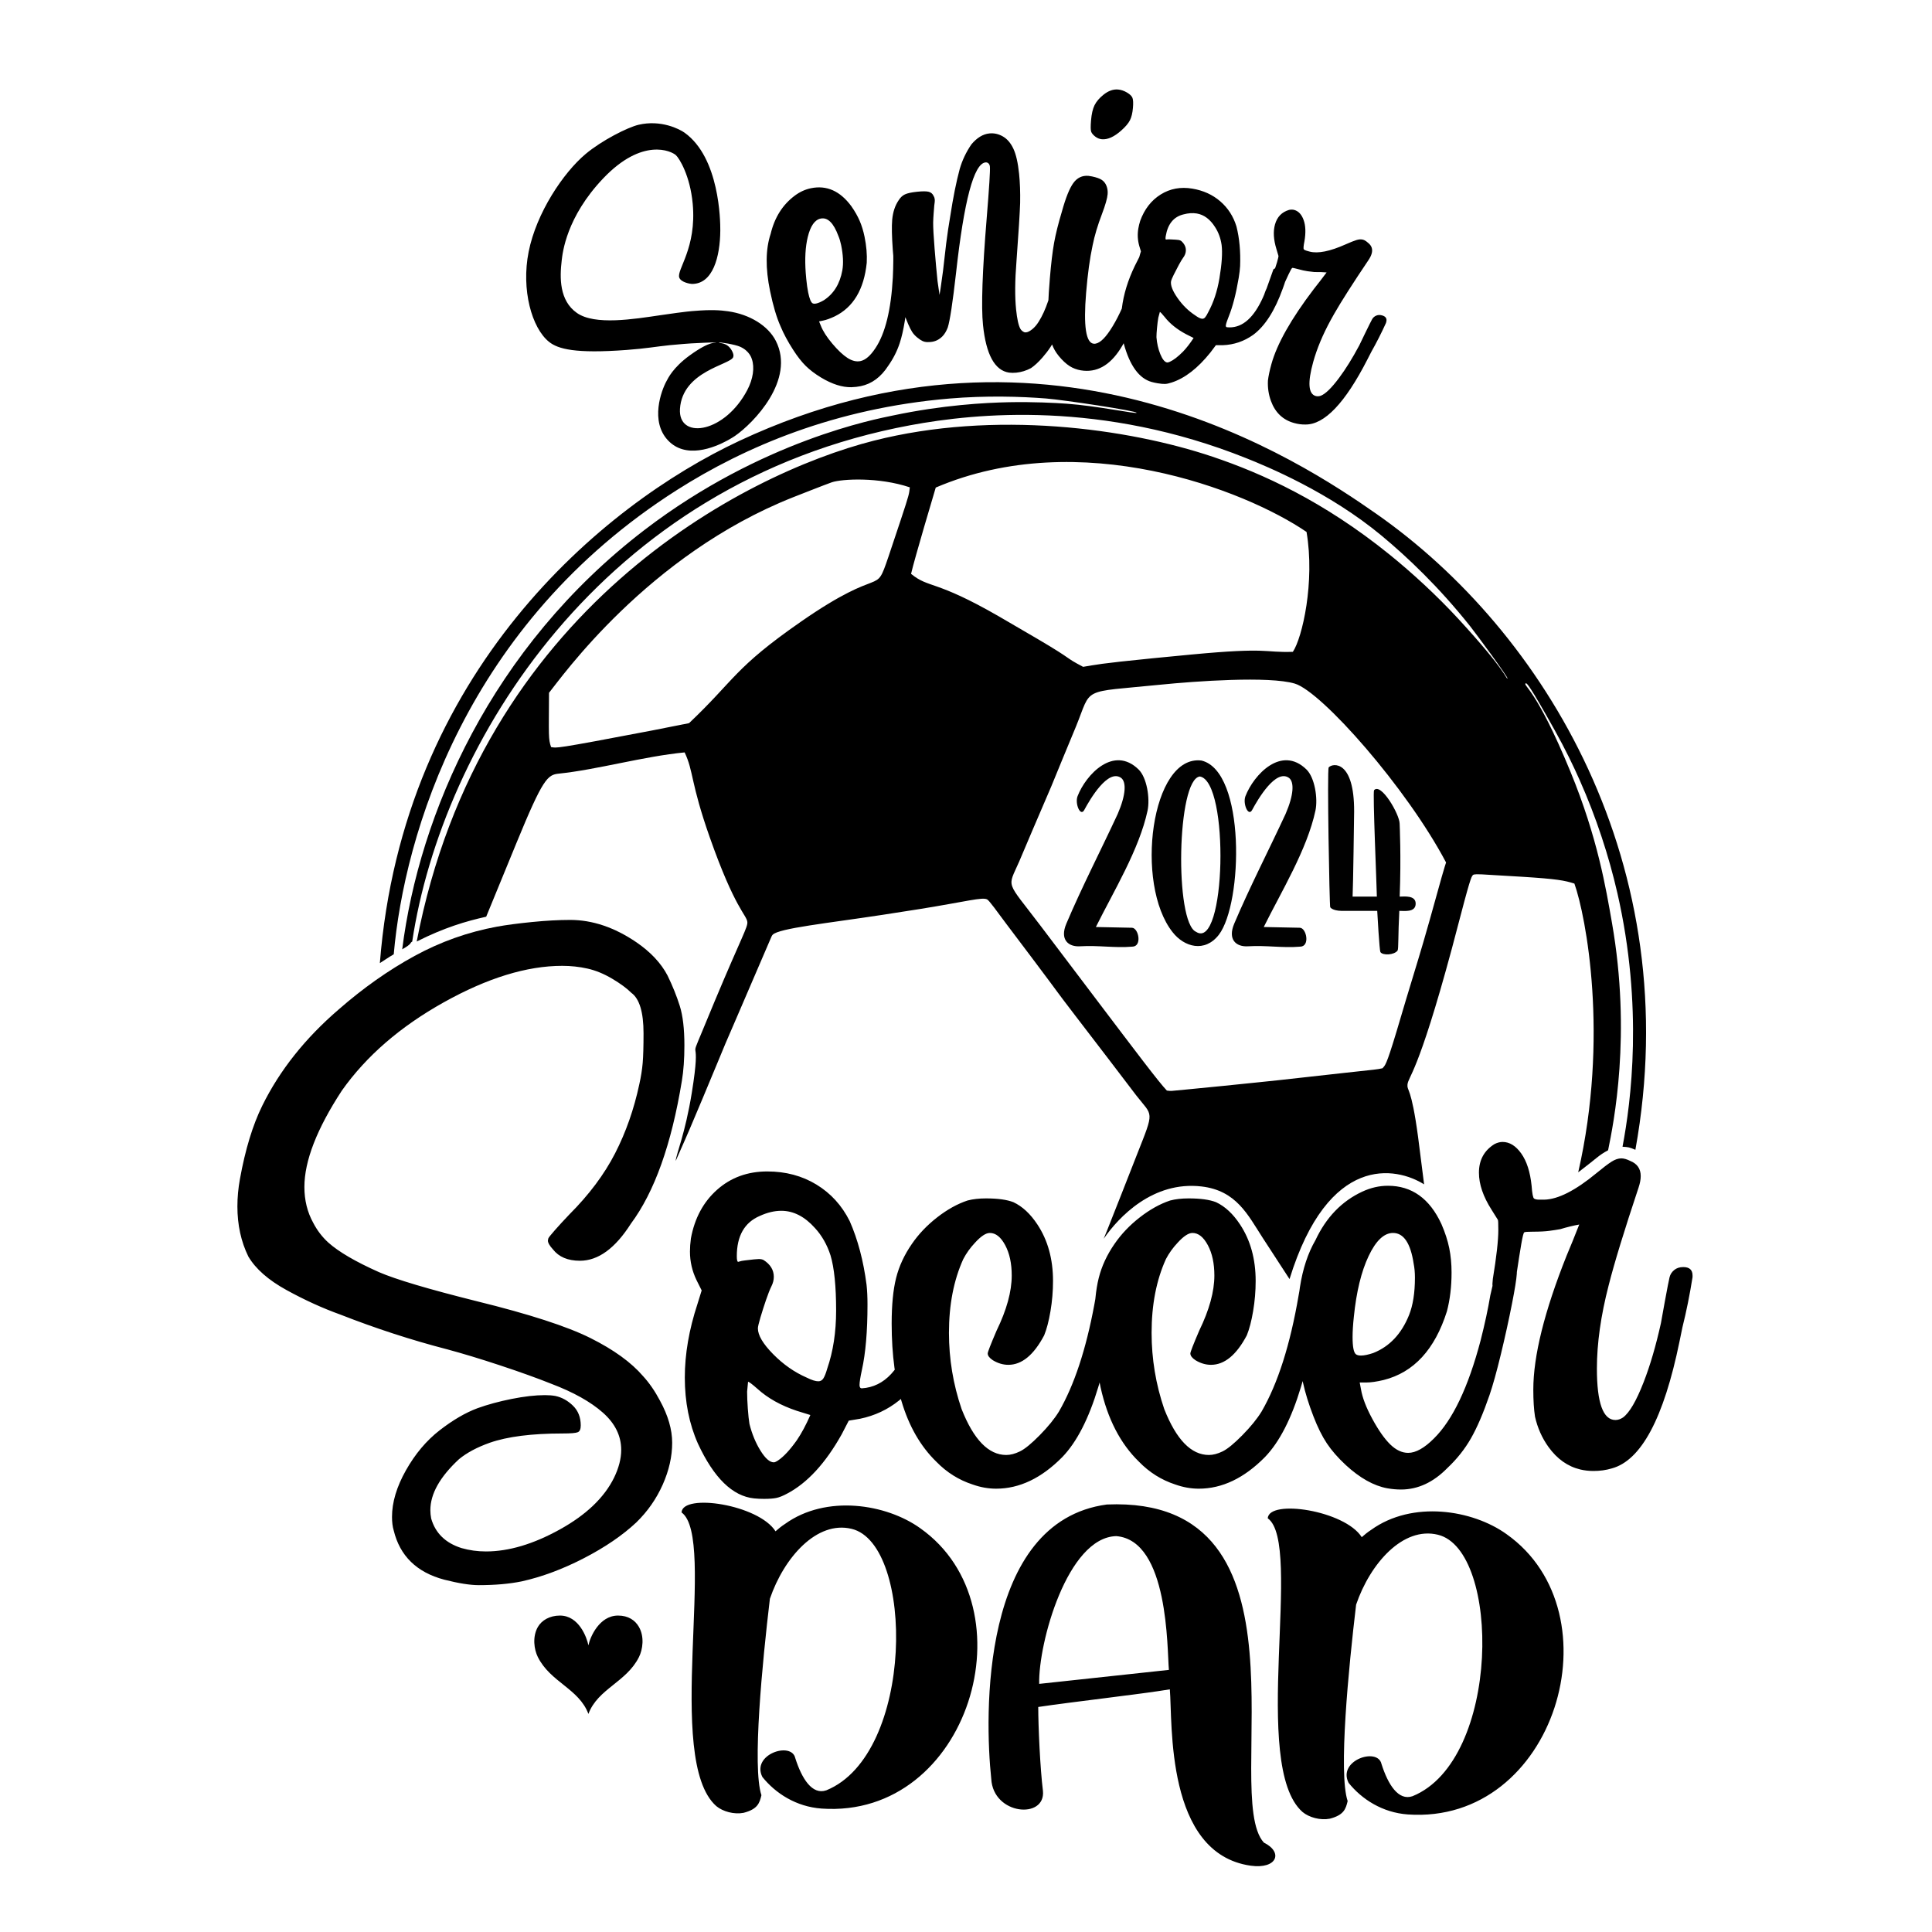 <?xml version="1.0" encoding="utf-8"?>
<!-- Generator: Adobe Illustrator 27.0.0, SVG Export Plug-In . SVG Version: 6.00 Build 0)  -->
<svg version="1.1" id="Layer_1" xmlns="http://www.w3.org/2000/svg" xmlns:xlink="http://www.w3.org/1999/xlink" x="0px" y="0px"
	 viewBox="0 0 864 864" style="enable-background:new 0 0 864 864;" xml:space="preserve">
<style type="text/css">
	.st0{fill-rule:evenodd;clip-rule:evenodd;}
	.st1{fill-rule:evenodd;clip-rule:evenodd;fill:#010101;}
</style>
<g>
	<g>
		<g>
			<g>
				<g>
					<path id="path_f0b27f6f1e46fd4400c7a7ca7a66d98f" class="st0" d="M441.456,402.223
						c-2.145-1.143-9.082,0.913-30.082,4.294c-0.668,0.108-14.711,2.298-16.718,2.604
						c-24.664,3.758-46.339,6.006-49.098,8.891
						c-0.398,0.417-0.456,0.636-1.417,2.871l-14.422,33.532
						c-7.583,17.589-3.84,8.775-8.516,20.031
						c-0.963,2.319-6.758,16.225-6.896,16.555
						c-0.954,2.275-5.874,13.921-5.995,14.205
						c-0.121,0.281-3.153,7.289-6.143,13.982
						c0.226-3.133,4.213-11.965,7.222-30.571c4.547-28.118-1.757-12.063,4.691-27.528
						c0.112-0.267,5.423-13.086,5.534-13.353
						c12.139-29.008,14.886-33.18,14.595-35.462
						c-0.42-3.278-5.524-5.801-16.78-37.757
						c-8.699-24.695-7.167-29.441-11.256-38.039
						c-18.175,1.738-39.233,7.739-56.259,9.491
						c-5.045,0.518-7.077,2.079-18.906,30.896l-13.582,33.091
						c-9.016,2.007-18.695,4.853-31.069,11.086
						c28.448-148.508,145.756-209.038,204.369-223.96
						c53.863-13.713,113.531-5.624,151.578,7.173
						c22.287,7.497,49.602,19.89,79.141,43.77
						c9.823,7.941,21.061,18.225,30.758,28.756
						c21.515,23.365,21.385,27.035,21.953,26.645
						c0.474-0.325-13.837-19.777-16.697-23.375
						c-14.065-17.689-28.193-31.013-39.485-40.407
						c-23.625-19.654-51.522-31.093-60.601-34.726
						c-64.49-25.799-120.583-20.269-150.274-14.753
						c-138.219,25.68-209.448,142.451-222.76,230.918
						c-1.165,0.597,0.222,0.808-4.468,3.452
						c7.599-60.207,39.6-134.981,108.473-187.633
						c52.349-40.019,103.667-49.546,110.83-51.063
						c22.494-4.765,41.467-5.751,51.917-5.967
						c10.887-0.225,20.746,0.288,25.918,0.661
						c13.847,0.999,31.16,4.682,31.29,4.064
						c0.167-0.803-32.321-5.74-40.494-6.393
						c-11.207-0.896-26.868-1.361-43.24,0.027
						c-51.194,4.342-91.414,21.577-121.771,40.862
						c-94.459,60.004-122.036,154.355-126.71,207.671
						c-1.882,1.147-0.667,0.319-6.209,3.934
						c10.233-130.036,99.151-204.74,160.802-233.559
						c140.179-65.527,251.8,9.593,284.697,32.553
						c75.583,52.751,138.964,157.531,115.977,284.506
						c-2.715-1.171-3.154-1.216-5.752-1.371
						c3.813-20.062,9.347-62.557-2.301-113.429
						c-3.801-16.6-9.488-33.951-16.84-50.486
						c-2.848-6.406-6.318-13.648-11.199-22.394
						c-11.269-20.193-12.51-21.197-12.925-20.932
						c-1.491,0.954,4.497,1.832,19.965,39.477
						c12.249,29.81,15.902,52.377,18.568,67.558
						c8.801,50.128,0.725,89.808-1.717,101.777
						c-4.389,2.365-4.63,3.243-13.368,9.872
						c13.819-60.429,3.49-114.53-1.702-129.131
						c-4.444-1.409-7.761-2.048-23.117-3.028
						c-0.73-0.047-17.906-1.069-18.272-1.087c-4.002-0.194-3.685,0.207-3.998,0.275
						c-0.542,0.995-0.539-0.937-5.494,18.063
						c-0.461,1.77-3.807,14.442-3.886,14.736
						c-15.374,57.023-19.595,57.195-19.889,61.035
						c-0.218,2.844,1.712,0.675,4.745,23.289c0.056,0.424,0,0,2.698,21.23
						c-12.46-7.835-42.808-13.896-60.183,42.358
						c-12.045-18.515-11.804-18.144-12.045-18.515
						c-6.582-10.174-11.728-21.092-27.304-22.904
						c-21.69-2.524-37.004,13.59-43.767,23.395
						c0.651-1.576,1.021-2.347,7.884-19.806c1.531-3.897,6.532-16.658,6.952-17.719
						c8.048-20.367,7.167-16.991-0.354-26.705
						c-0.509-0.658-11.087-14.562-12.605-16.543l-14.666-19.138
						c-10.749-14.056-3.912-5.258-19.665-26.213
						c-0.438-0.583-10.764-14.274-10.983-14.566
						C445.912,407.672,442.45,402.752,441.456,402.223z M418.471,218.04
						c-0.917,3.076-9.413,31.549-11.04,38.588
						c8.111,6.63,10.543,2.461,39.287,19.025
						c0.348,0.201,17.004,9.915,17.351,10.119
						c16.828,9.898,11.444,7.798,20.301,12.438
						c6.23-0.984,6.195-1.343,31.295-3.847c0.345-0.034,16.499-1.592,17.186-1.658
						c35.209-3.321,31.729-0.79,45.324-1.203
						c4.222-6.265,9.938-31.276,6.116-53.616
						C556.712,219.045,482.972,190.481,418.471,218.04z M492.09,449.36
						c14.661,19.34,26.341,34.895,29.747,38.353
						c2.522,0.223,0.192,0.327,8.428-0.449c0.327-0.031,16.036-1.573,16.363-1.606
						c0.335-0.034,14.731-1.504,16.74-1.711c0.178-0.019,8.72-0.912,8.898-0.931
						l29.324-3.257c14.349-1.593,13.71-1.396,16.665-2.025
						c1.142-1.36,1.528-0.604,6.33-16.589c0.509-1.693,3.602-12.143,4.195-14.118
						c0.111-0.368,5.466-18.008,5.576-18.376c1.353-4.502,2.698-9.009,5.054-17.363
						c0.216-0.768,5.249-18.837,5.359-19.22c1.353-4.719,1.676-5.593,1.922-6.35
						c-17.583-33.364-55.597-76.381-67.635-80.003
						c-11.509-3.463-44.549-1.084-60.095,0.482
						c-36.092,3.633-30.44,0.777-37.79,18.733
						c-0.12,0.294-5.832,14.084-6.073,14.671
						c-1.089,2.643-4.73,11.54-4.931,12.019
						c-0.332,0.791-6.602,15.365-8.454,19.704
						c-1.899,4.453-5.545,13.093-5.908,13.925
						c-5.338,12.259-6.178,7.995,9.59,28.833L492.09,449.36z M402.728,232.781
						c4.076-12.28,3.779-11.777,4.147-14.836
						c-13.913-4.666-30.223-3.807-34.866-2.266
						c-2.12,0.703-17.014,6.573-17.36,6.71
						c-65.004,25.749-103.83,80.932-109.127,87.438
						c-0.082,19.434-0.339,20.6,0.925,24.275
						c2.722,0.372,0.207,1.17,45.18-7.428c0.33-0.064,9.253-1.835,16.524-3.276
						c20.599-19.511,20.078-24.571,50.036-45.384
						c37.62-26.136,32.856-10.588,39.131-29.042
						C397.648,248.004,401.545,236.346,402.728,232.781z"/>
				</g>
			</g>
		</g>
	</g>
	<g>
		<g>
			<g>
				<g>
					<g>
						<g>
							<g>
								<g>
									<g>
										<g>
											<g>
												<g>
													<path id="path_3928da676e7b0479f0cfff2f536e0153" class="st0" d="M506.739,45.52
														c0.035,0.733,0.008,1.624-0.079,2.674
														c-0.195,2.353-0.646,4.219-1.353,5.598
														c-0.706,1.38-1.973,2.882-3.8,4.507
														c-3.198,2.865-6.099,4.189-8.704,3.973
														c-1.092-0.091-2.095-0.491-3.01-1.201
														c-0.913-0.71-1.511-1.416-1.791-2.116
														c-0.28-0.7-0.309-2.394-0.085-5.083
														c0.244-2.941,0.771-5.224,1.583-6.848
														c0.811-1.625,2.124-3.166,3.936-4.623
														c2.177-1.765,4.357-2.557,6.542-2.376
														c1.345,0.112,2.682,0.561,4.012,1.348
														c1.331,0.787,2.153,1.595,2.464,2.425
														C506.609,44.213,506.705,44.787,506.739,45.52z M595.083,143.166
														c-3.56,6.539-6.166,12.781-7.818,18.729
														c-2.56,9.214-2.179,14.282,1.144,15.206
														c0.68,0.189,1.422,0.151,2.228-0.114
														c2.093-0.801,4.825-3.458,8.195-7.973
														c2.974-3.973,5.992-8.83,9.051-14.57l2.593-5.381
														c1.707-3.512,2.76-5.619,3.159-6.322
														c0.398-0.703,0.992-1.229,1.781-1.58s1.674-0.389,2.657-0.116
														c1.661,0.462,2.282,1.448,1.863,2.958l-0.126,0.453
														c-2.078,4.548-4.232,8.79-6.463,12.726l-1.864,3.631
														c-9.957,19.442-19.194,29.12-27.71,29.031
														c-1.636,0.034-3.323-0.191-5.06-0.673
														c-4.985-1.385-8.427-4.66-10.328-9.825
														c-1.065-2.899-1.519-5.954-1.359-9.163
														c0.244-2.048,0.764-4.506,1.561-7.376
														c2.518-9.063,8.837-20.242,18.958-33.538
														c1.75-2.199,3.659-4.678,5.728-7.439
														c-1.746-0.16-3.56-0.216-5.444-0.17
														c-0.873-0.08-1.897-0.201-3.072-0.365
														c-1.174-0.164-2.668-0.497-4.481-1.001
														c-1.359-0.378-2.149-0.536-2.37-0.475
														c-0.22,0.061-0.773,1.026-1.658,2.895l-1.557,3.363l-0.375,1.144
														c-0.189,0.551-0.401,1.148-0.638,1.792
														c-3.551,9.919-7.964,16.827-13.237,20.727
														c-4.081,2.904-8.615,4.448-13.606,4.634l-3.076-0.005l-2.48,3.302
														c-5.625,7.004-11.378,11.464-17.259,13.381
														c-1.178,0.4-2.177,0.616-2.995,0.65
														c-0.818,0.033-1.933-0.069-3.348-0.307
														c-0.914-0.154-1.78-0.343-2.597-0.566
														c-5.639-1.548-9.808-7.252-12.508-17.112l-0.053-0.233l-0.61,1.102
														c-4.69,8.032-10.418,11.767-17.182,11.206
														c-1.849-0.153-3.565-0.613-5.152-1.379
														c-1.586-0.766-3.215-2.043-4.885-3.831
														c-1.67-1.788-2.898-3.561-3.683-5.318
														c-0.162-0.352-0.314-0.716-0.459-1.093l-0.045-0.13l-0.747,1.203
														c-1.03,1.565-2.227,3.125-3.592,4.679
														c-1.819,2.072-3.521,3.641-5.107,4.706
														c-2.088,1.117-4.263,1.793-6.527,2.028
														c-1.174,0.122-2.277,0.113-3.308-0.026
														c-6.374-0.977-10.245-8.07-11.614-21.277
														c-0.849-8.184-0.297-24.129,1.654-47.836
														c1.122-13.711,1.599-21.377,1.432-22.998
														c-0.068-0.648-0.288-1.137-0.662-1.467
														c-0.373-0.33-0.811-0.469-1.314-0.417
														c-5.199,0.539-9.591,17.046-13.176,49.521
														c-1.508,13.26-2.744,21.373-3.708,24.339
														c-0.67,1.708-1.467,3.019-2.389,3.933
														c-1.459,1.461-3.153,2.292-5.082,2.492
														c-0.503,0.052-1.095,0.073-1.774,0.061
														c-0.679-0.012-1.352-0.167-2.018-0.467
														c-0.667-0.299-1.464-0.831-2.39-1.595
														c-0.928-0.764-1.667-1.568-2.22-2.411
														c-0.554-0.844-1.167-2.05-1.838-3.618l-1.244-3.057l-0.26,1.796
														c-0.626,3.85-1.374,7.107-2.246,9.773
														c-1.16,3.554-2.873,6.941-5.135,10.163
														c-3.259,5.063-7.367,8.105-12.321,9.127
														c-1.322,0.273-2.71,0.43-4.164,0.472
														c-4.117,0.074-8.631-1.362-13.543-4.309
														c-2.755-1.67-5.052-3.413-6.89-5.229
														c-1.838-1.816-3.708-4.207-5.611-7.172
														c-2.403-3.723-4.293-7.25-5.669-10.582
														c-1.759-3.941-3.312-9.174-4.658-15.697
														c-2.111-10.239-2.022-18.78,0.268-25.623
														c1.758-7.336,5.362-13.029,10.811-17.08
														c2.238-1.667,4.638-2.765,7.198-3.293
														c7.018-1.448,13.037,1.228,18.055,8.027
														c1.585,2.256,2.833,4.451,3.748,6.587
														c0.913,2.136,1.634,4.484,2.163,7.043
														c0.851,4.129,1.181,8.021,0.988,11.676
														c-1.235,11.963-6.038,19.97-14.414,24.022
														c-1.962,0.921-3.645,1.527-5.049,1.816l-1.859,0.383l0.781,1.905
														c0.924,2.392,2.639,5.073,5.145,8.042
														c2.507,2.97,4.777,5.106,6.809,6.408
														c2.034,1.302,3.959,1.766,5.775,1.391
														c2.229-0.46,4.458-2.383,6.687-5.77
														c4.408-6.591,7.006-17.156,7.796-31.696
														c0.116-2.564,0.184-4.999,0.204-7.306l-0.006-2.325l-0.213-2.522
														c-0.444-6.127-0.534-10.678-0.27-13.654
														c0.327-3.392,1.261-6.232,2.803-8.521
														c0.797-1.311,1.761-2.23,2.893-2.757
														c1.132-0.527,2.956-0.921,5.472-1.181
														c2.431-0.252,4.149-0.245,5.151,0.019
														c1.002,0.265,1.722,0.866,2.157,1.803
														c0.301,0.46,0.482,0.974,0.541,1.541
														c0.068,0.648-0.004,1.597-0.213,2.847
														c-0.075,0.909-0.167,2.065-0.276,3.468
														c-0.11,1.404-0.18,2.762-0.213,4.076
														c-0.017,2.295,0.197,6.204,0.642,11.726
														c0.446,5.523,0.882,10.351,1.311,14.483l0.895,6.173
														c0.126-0.423,0.645-3.998,1.558-10.726l1.407-12.185
														c0.561-4.399,1.16-8.433,1.798-12.102
														c1.315-8.572,2.74-15.681,4.274-21.327
														c1.123-3.884,2.863-7.545,5.219-10.983
														c2.491-2.961,5.16-4.589,8.013-4.884
														c2.096-0.217,4.114,0.229,6.05,1.338
														c1.937,1.11,3.504,2.933,4.699,5.471
														c1.195,2.538,2.048,6.278,2.561,11.221
														c0.404,3.889,0.559,8.255,0.467,13.096
														c-0.142,4.355-0.685,13.011-1.632,25.967
														c-0.703,8.754-0.76,15.967-0.174,21.639
														c0.446,4.294,1.083,7.177,1.914,8.647
														c0.411,0.694,1.015,1.205,1.811,1.532
														c0.176,0.064,0.432,0.078,0.768,0.043
														c0.755-0.078,1.66-0.541,2.717-1.387
														c1.056-0.847,2.02-1.97,2.892-3.371
														c1.593-2.52,3.003-5.604,4.231-9.254l0.122-0.385l0.185-3.553
														c0.125-1.946,0.279-4.033,0.464-6.259
														c0.543-6.554,1.17-11.811,1.878-15.771
														c0.71-3.96,1.881-8.664,3.518-14.112
														c1.693-6.12,3.397-10.357,5.115-12.71
														c1.718-2.353,3.964-3.415,6.737-3.185l1.627,0.262
														c1.995,0.419,3.454,0.942,4.376,1.568
														c0.921,0.626,1.608,1.508,2.064,2.646
														c0.455,1.138,0.627,2.379,0.516,3.723
														c-0.154,1.849-0.99,4.783-2.508,8.802
														c-1.944,5.084-3.35,9.79-4.216,14.117
														c-1.237,5.735-2.203,12.804-2.9,21.206
														c-1.234,14.872-0.086,22.455,3.443,22.748
														c2.1,0.174,4.553-1.864,7.359-6.116
														c1.511-2.28,2.972-4.912,4.385-7.895l0.789-1.718l0.003-0.038
														c0.098-0.797,0.214-1.601,0.35-2.412
														c1.051-6.236,3.272-12.573,6.664-19.013l0.78-1.543l0.017-0.06
														c0.124-0.476,0.253-0.939,0.385-1.388l0.346-1.105l-0.706-2.307
														c-0.757-2.607-0.912-5.241-0.465-7.902
														c0.182-1.081,0.462-2.231,0.837-3.45
														c1.908-5.236,4.964-9.168,9.169-11.794
														c4.204-2.626,8.925-3.499,14.163-2.616
														c4.905,0.826,9.073,2.725,12.505,5.698
														c3.433,2.972,5.839,6.712,7.216,11.219
														c1.336,5.269,1.879,11.175,1.633,17.717
														c-0.086,1.524-0.297,3.284-0.633,5.28
														c-1.204,7.15-2.684,12.886-4.438,17.208
														c-0.738,1.842-1.17,3.137-1.296,3.886
														c-0.098,0.582,0.061,0.908,0.477,0.978l1.144,0.064
														c5.979,0.035,10.989-4.48,15.032-13.544l0.584-1.38l0.039-0.172
														l0.491-1.328l0.444-0.983l0.114-0.3l2.924-8.228
														c0.153-0.145,0.331-0.265,0.533-0.359l0.19-0.071l0.161-0.423
														c0.311-0.88,0.563-1.669,0.757-2.367
														c0.462-1.662,0.676-2.578,0.643-2.75l-0.945-3.191
														c-1.28-4.179-1.488-7.817-0.629-10.913
														c0.945-3.399,3.056-5.578,6.332-6.539
														c0.86-0.168,1.63-0.157,2.309,0.032
														c1.889,0.525,3.28,2.03,4.175,4.516
														c0.896,2.486,1.019,5.632,0.369,9.437
														c-0.436,2.157-0.53,3.371-0.281,3.644
														c0.25,0.273,0.677,0.493,1.281,0.661l1.359,0.378
														c3.721,0.953,9.064-0.125,16.029-3.234
														c2.136-0.952,3.76-1.599,4.872-1.941
														c1.112-0.342,2.082-0.397,2.913-0.167
														c0.681,0.189,1.41,0.636,2.19,1.341
														c1.678,1.28,2.245,2.901,1.699,4.865
														c-0.252,0.906-0.725,1.874-1.417,2.901
														c-7.062,10.485-12.176,18.501-15.344,24.047
														C596.12,141.292,595.592,142.232,595.083,143.166z M521.228,106.712
														c0.02,0.26,0.093,0.4,0.217,0.421l0.458-0.051
														c0.221-0.048,0.672-0.058,1.352-0.029
														c2.037,0.087,3.305,0.172,3.804,0.256
														c0.499,0.084,0.9,0.237,1.204,0.46
														c1.633,1.472,2.296,3.123,1.988,4.952
														c-0.14,0.831-0.488,1.628-1.044,2.389
														c-0.556,0.761-1.237,1.886-2.044,3.375
														c-0.807,1.489-1.567,2.964-2.284,4.425
														c-0.716,1.461-1.109,2.399-1.179,2.815
														c-0.308,1.829,0.658,4.343,2.898,7.542
														c2.24,3.199,4.862,5.778,7.866,7.738
														c1.219,0.889,2.201,1.397,2.95,1.523
														c0.582,0.098,1.085-0.095,1.509-0.579
														c0.424-0.484,0.899-1.281,1.428-2.389
														c2.35-4.307,4.009-9.328,4.975-15.065
														c1.092-6.485,1.419-11.474,0.982-14.968
														c-0.438-2.981-1.404-5.623-2.897-7.927
														c-2.226-3.538-4.96-5.58-8.202-6.127
														c-1.829-0.308-3.818-0.173-5.968,0.406
														c-4.368,1.06-7.007,4.292-7.917,9.696
														C521.24,106.073,521.207,106.452,521.228,106.712z M360.325,122.016
														c0.065,0.898,0.147,1.817,0.242,2.755
														c0.229,2.363,0.514,4.371,0.854,6.022
														c0.597,2.89,1.276,4.515,2.039,4.874
														c0.381,0.18,0.902,0.201,1.563,0.065
														c0.909-0.187,2.054-0.682,3.439-1.484
														c4.397-2.887,7.139-7.327,8.228-13.319
														c0.56-3.129,0.379-6.922-0.54-11.381
														c-0.307-1.486-0.712-2.823-1.214-4.011
														c-2.153-5.841-4.797-8.437-7.935-7.79
														c-2.643,0.545-4.568,3.31-5.778,8.294
														C360.166,110.402,359.865,115.727,360.325,122.016z M533.783,151.149
														l-3.427-1.732c-4.002-2.128-7.165-4.669-9.489-7.626
														c-1.203-1.485-1.929-2.249-2.179-2.291l-0.69,2.577
														c-0.223,1.33-0.418,2.858-0.579,4.584
														c-0.162,1.725-0.245,3.101-0.247,4.127
														c0.218,2.773,0.795,5.307,1.733,7.602
														c0.94,2.296,1.949,3.534,3.03,3.716
														c0.25,0.042,0.651-0.061,1.206-0.31
														c1.664-0.746,3.627-2.253,5.891-4.522
														C530.586,155.656,532.171,153.614,533.783,151.149z M319.532,138.704
														c2.372,0.054,4.27,0.248,6.044,0.501
														c9.732,1.387,17.92,6.462,21.372,13.229
														c8.89,17.432-10.007,36.864-18.334,42.566
														c-1.871,1.28-13.744,8.783-23.536,5.872
														c-2.26-0.671-4.409-1.898-6.299-3.884
														c-8.159-8.572-3.034-22.381-0.675-26.621
														c0.601-1.081,2.757-5.935,10.382-11.457
														c9.49-6.872,11.68-5.379,11.658-5.724
														c-0.013-0.197-9.932,0.311-11.116,0.388
														c-0.731,0.048-5.42,0.367-9.664,0.803
														c-6.043,0.621-10.175,1.457-19.132,2.125
														c-23.023,1.719-30.68-0.417-34.676-3.607
														c-7.748-6.187-12.517-23.362-9.143-40.29
														c3.474-17.438,15.495-35.364,25.495-43.755
														c7.177-6.022,18.754-11.899,23.666-13.05
														c10.031-2.35,18.317,1.926,20.581,3.547
														c15.646,11.201,16,39.385,15.968,43.73
														c-0.087,11.784-3.311,23.956-12.69,23.896
														c-0.729-0.005-4.85-0.679-5.646-2.804
														c-1.31-3.497,7.838-13.138,5.998-33.069
														c-1.162-12.586-5.992-20.291-7.486-21.679
														c-2.001-1.859-14.961-8.118-32.536,10.35
														c-16.506,17.344-18.156,33.246-18.563,36.695
														c-0.907,7.669-1.121,17.965,6.818,23.502
														c8.052,5.616,25.407,2.743,37.425,0.977
														c11.789-1.733,14.048-1.81,15.201-1.906
														C314.313,138.735,317.16,138.65,319.532,138.704z M321.57,153.227
														c-0.053,0.43,3.64-0.434,5.834,3.795
														c0.618,1.189,0.746,2.051,0.476,2.724
														c-1.373,3.419-22.693,6.182-23.794,23.094
														c-0.028,0.433-0.036,0.849-0.022,1.25
														c0.405,12.414,20.137,9.287,30.104-9.623
														c2.621-4.973,3.371-10.129,2.053-13.902
														c-0.113-0.321-0.965-3.617-5.287-5.526
														C328.607,154.011,321.612,152.89,321.57,153.227z"/>
												</g>
											</g>
										</g>
									</g>
								</g>
							</g>
						</g>
					</g>
				</g>
			</g>
		</g>
	</g>
	<g>
		<g>
			<g>
				<g>
					<path id="path_5d6182a9175b27cbb89c9752c88e29a5" class="st0" d="M706.725,657.161
						c-5.628-1.342-10.374-4.699-14.236-10.068
						c-2.89-4.02-4.898-8.541-6.03-13.565
						c-0.502-3.266-0.754-7.285-0.754-12.059c0-15.072,4.962-35.043,14.884-59.913
						c1.758-4.145,3.643-8.793,5.652-13.942c-2.763,0.502-5.589,1.193-8.478,2.073
						c-1.382,0.251-3.015,0.502-4.899,0.753c-1.884,0.252-4.333,0.377-7.348,0.377
						c-2.261,0-3.549,0.094-3.862,0.283c-0.315,0.188-0.754,1.915-1.319,5.181
						c-0.283,1.633-0.605,3.596-0.966,5.888l-1.017,6.661l-0.03,0.809
						c-0.158,2.438-0.868,6.872-2.133,13.302
						c-1.444,7.348-3.108,14.915-4.992,22.703
						c-1.884,7.788-3.58,13.88-5.086,18.275
						c-2.764,8.04-5.528,14.476-8.29,19.312
						c-2.764,4.836-6.281,9.264-10.551,13.283c-6.279,6.406-13.188,9.609-20.725,9.609
						c-2.01,0-4.082-0.189-6.218-0.565c-6.029-1.131-12.183-4.585-18.464-10.363
						c-3.517-3.265-6.342-6.499-8.478-9.702c-2.135-3.203-4.145-7.254-6.029-12.152
						c-2.088-5.385-3.647-10.434-4.678-15.146l-0.117-0.575l-0.754,2.599
						c-4.268,14.22-9.641,24.684-16.117,31.397
						c-9.295,9.421-19.155,14.131-29.581,14.131c-3.517,0-7.033-0.628-10.55-1.884
						c-6.155-2.01-11.555-5.401-16.203-10.174
						c-8.32-8.087-14.041-19.164-17.163-33.237l-0.438-2.202l-0.571,1.97
						c-4.269,14.22-9.641,24.684-16.117,31.397
						c-9.295,9.421-19.156,14.131-29.581,14.131c-3.517,0-7.033-0.628-10.55-1.884
						c-6.155-2.01-11.556-5.401-16.203-10.174
						c-7.073-6.873-12.267-15.909-15.583-27.107l-0.271-0.96l-0.747,0.627
						c-5.106,4.127-10.95,6.872-17.531,8.233l-5.028,0.838l-3.142,6.075
						c-7.261,12.988-15.432,21.856-24.509,26.604
						c-1.816,0.977-3.387,1.605-4.714,1.885c-1.326,0.279-3.177,0.419-5.551,0.419
						c-1.537,0-3.003-0.069-4.399-0.209c-9.637-0.977-18.015-9.148-25.138-24.509
						c-3.91-8.798-5.866-18.644-5.866-29.537c0-10.474,1.885-21.437,5.656-32.889
						l1.885-6.075l-2.305-4.609c-1.955-4.05-2.933-8.309-2.933-12.778
						c0-1.815,0.14-3.771,0.42-5.865c1.676-9.077,5.586-16.34,11.731-21.786
						c6.144-5.446,13.616-8.169,22.414-8.169c8.24,0,15.571,1.954,21.995,5.865
						c6.424,3.911,11.383,9.358,14.874,16.341
						c3.63,8.24,6.144,17.736,7.541,28.489c0.279,2.513,0.419,5.447,0.419,8.798
						c0,12.01-0.838,21.785-2.514,29.327c-0.698,3.213-1.047,5.447-1.047,6.704
						c0,0.977,0.348,1.466,1.047,1.466l1.885-0.209
						c4.888-0.794,9.068-3.38,12.539-7.756l0.284-0.375l-0.137-0.876
						c-0.832-6.108-1.248-12.694-1.248-19.759c0-8.29,0.659-15.073,1.978-20.348
						c1.319-5.275,3.674-10.362,7.065-15.261c3.014-4.396,6.783-8.353,11.305-11.87
						c4.521-3.517,9.043-6.029,13.564-7.537c2.387-0.628,5.15-0.942,8.29-0.942
						c5.275,0,9.358,0.565,12.246,1.695c4.019,1.884,7.598,5.212,10.739,9.986
						c4.648,7.033,6.971,15.45,6.971,25.247c0,4.521-0.377,9.011-1.13,13.471
						c-0.754,4.459-1.695,8.07-2.827,10.834
						c-4.647,8.792-9.985,13.188-16.014,13.188c-2.387,0-4.711-0.69-6.971-2.072
						c-1.508-1.005-2.261-2.01-2.261-3.015c0-0.628,1.319-4.02,3.956-10.175
						c4.522-9.295,6.783-17.521,6.783-24.681c0-5.402-0.974-9.923-2.921-13.565
						c-1.946-3.642-4.239-5.464-6.877-5.464c-1.758,0-3.956,1.444-6.594,4.333
						c-2.136,2.261-3.894,4.71-5.275,7.348c-4.271,9.42-6.406,20.41-6.406,32.971
						c0,11.681,1.884,23.048,5.652,34.101c5.401,13.691,12.058,20.537,19.971,20.537
						c1.884,0,3.925-0.534,6.124-1.602c2.198-1.068,5.149-3.486,8.855-7.254
						c3.706-3.768,6.563-7.285,8.573-10.551
						c6.83-11.775,12.114-27.746,15.852-47.911l0.447-2.512l0.021-0.258
						c0.33-3.391,0.824-6.406,1.483-9.043c1.319-5.275,3.674-10.362,7.065-15.261
						c3.014-4.396,6.783-8.353,11.305-11.87c4.521-3.517,9.043-6.029,13.564-7.537
						c2.387-0.628,5.15-0.942,8.29-0.942c5.275,0,9.358,0.565,12.246,1.695
						c4.019,1.884,7.6,5.212,10.74,9.986c4.647,7.033,6.971,15.45,6.971,25.247
						c0,4.521-0.376,9.011-1.13,13.471c-0.754,4.459-1.695,8.07-2.826,10.834
						c-4.648,8.792-9.986,13.188-16.015,13.188c-2.386,0-4.71-0.69-6.971-2.072
						c-1.507-1.005-2.261-2.01-2.261-3.015c0-0.628,1.319-4.02,3.957-10.175
						c4.521-9.295,6.782-17.521,6.782-24.681c0-5.402-0.974-9.923-2.92-13.565
						c-1.947-3.642-4.24-5.464-6.878-5.464c-1.758,0-3.956,1.444-6.594,4.333
						c-2.135,2.261-3.894,4.71-5.275,7.348c-4.271,9.42-6.406,20.41-6.406,32.971
						c0,11.681,1.884,23.048,5.653,34.101c5.401,13.691,12.059,20.537,19.971,20.537
						c1.884,0,3.926-0.534,6.124-1.602c2.198-1.068,5.149-3.486,8.855-7.254
						c3.705-3.768,6.563-7.285,8.573-10.551
						c7.285-12.56,12.812-29.894,16.58-52l0.346-1.932l0.227-1.642
						c1.266-8.262,3.587-15.297,6.963-21.108
						c4.773-10.174,11.743-17.396,20.912-21.666
						c3.768-1.758,7.599-2.638,11.494-2.638c10.676,0,18.652,5.715,23.927,17.146
						c1.634,3.767,2.795,7.347,3.486,10.739c0.691,3.391,1.036,7.033,1.036,10.927
						c0,6.281-0.691,12.058-2.073,17.334c-5.401,17.082-14.821,27.319-28.26,30.709
						c-3.141,0.754-5.778,1.131-7.913,1.131h-2.827l0.565,3.014
						c0.628,3.768,2.323,8.196,5.087,13.283c2.764,5.086,5.433,8.886,8.008,11.399
						c2.574,2.512,5.243,3.767,8.007,3.767c3.391,0,7.222-2.135,11.493-6.405
						c8.415-8.29,15.387-22.923,20.913-43.899
						c1.884-7.411,3.328-14.131,4.333-20.159l0.98-4.218l-0.038-0.868l0.188-2.261
						c1.633-9.924,2.449-17.209,2.449-21.856c0-2.763-0.063-4.271-0.188-4.522
						l-2.827-4.521c-3.768-5.903-5.652-11.431-5.652-16.58
						c0-5.652,2.323-9.923,6.971-12.812c1.256-0.628,2.449-0.943,3.58-0.943
						c3.14,0,5.935,1.727,8.384,5.181c2.449,3.454,3.987,8.258,4.616,14.413
						c0.252,3.518,0.628,5.433,1.13,5.746c0.502,0.315,1.256,0.471,2.261,0.471
						h2.261c6.155-0.126,13.942-4.082,23.363-11.869
						c2.889-2.387,5.117-4.083,6.688-5.087c1.571-1.004,3.045-1.508,4.427-1.508
						c1.13,0,2.449,0.378,3.957,1.131c3.14,1.256,4.71,3.517,4.71,6.782
						c0,1.508-0.313,3.203-0.942,5.087c-6.406,19.218-10.865,33.788-13.377,43.711
						c-3.517,13.565-5.276,26-5.276,37.304c0,15.324,2.764,22.985,8.29,22.985
						c1.13,0,2.261-0.376,3.391-1.13c2.89-2.136,5.966-7.411,9.232-15.826
						c2.89-7.411,5.464-16.203,7.724-26.377l1.697-9.421
						c1.13-6.154,1.852-9.86,2.166-11.116c0.314-1.255,1.005-2.323,2.073-3.202
						c1.068-0.88,2.418-1.319,4.051-1.319c2.764,0,4.146,1.256,4.146,3.768v0.753
						c-1.256,7.914-2.764,15.387-4.522,22.421l-1.319,6.405
						c-7.034,34.29-17.145,53.193-30.333,56.711
						c-2.512,0.754-5.213,1.13-8.102,1.13
						C710.576,657.832,708.602,657.608,706.725,657.161z M604.88,597.919
						c0,4.396,0.502,6.971,1.507,7.724c0.502,0.378,1.256,0.565,2.261,0.565
						c1.382,0,3.203-0.376,5.464-1.13c7.286-2.889,12.624-8.541,16.015-16.956
						c1.758-4.396,2.638-9.986,2.638-16.769c0-2.261-0.189-4.333-0.565-6.218
						c-1.382-9.168-4.459-13.753-9.232-13.753c-4.02,0-7.662,3.454-10.927,10.362
						c-3.266,6.909-5.464,15.952-6.594,27.13
						C605.068,592.392,604.88,595.407,604.88,597.919z M338.934,594.051
						c0,3.073,2.269,6.913,6.808,11.522c4.539,4.608,9.531,8.1,14.977,10.474
						c2.235,1.117,3.98,1.676,5.237,1.676c0.977,0,1.745-0.454,2.304-1.362
						c0.56-0.908,1.118-2.339,1.677-4.294c2.653-7.681,3.98-16.339,3.98-25.975
						c0-10.894-0.838-19.132-2.514-24.719c-1.536-4.748-3.841-8.798-6.913-12.15
						c-4.609-5.168-9.637-7.751-15.083-7.751c-3.073,0-6.284,0.768-9.636,2.304
						c-6.844,2.933-10.265,8.938-10.265,18.015c0,1.676,0.209,2.514,0.628,2.514
						l0.733-0.209c0.349-0.14,1.082-0.28,2.2-0.42
						c3.351-0.419,5.447-0.628,6.284-0.628c0.838,0,1.537,0.14,2.094,0.42
						c3.073,1.955,4.609,4.469,4.609,7.541c0,1.396-0.348,2.793-1.047,4.189
						c-0.698,1.397-1.501,3.422-2.409,6.075c-0.908,2.654-1.746,5.272-2.514,7.856
						C339.318,591.712,338.934,593.353,338.934,594.051z M362.396,632.805l-6.075-1.885
						c-7.123-2.374-12.988-5.656-17.597-9.846c-2.374-2.094-3.771-3.142-4.19-3.142
						l-0.419,4.399c0,2.234,0.104,4.783,0.314,7.646
						c0.209,2.862,0.454,5.131,0.733,6.808c1.117,4.469,2.758,8.449,4.923,11.94
						c2.165,3.491,4.155,5.237,5.97,5.237c0.42,0,1.048-0.279,1.886-0.837
						c2.513-1.676,5.307-4.679,8.38-9.008
						C358.416,641.045,360.441,637.274,362.396,632.805z M192.457,675.353
						c0,1.256,0.125,2.512,0.376,3.768c1.884,6.531,6.406,10.927,13.565,13.189
						c3.517,1.004,7.159,1.507,10.927,1.507c10.175,0,21.164-3.266,32.971-9.797
						c11.807-6.531,19.909-14.256,24.305-23.174
						c2.135-4.396,3.202-8.541,3.202-12.435c0-6.281-2.732-11.838-8.196-16.674
						c-5.464-4.836-13.157-9.138-23.08-12.906
						c-6.28-2.511-13.879-5.243-22.796-8.196
						c-8.918-2.951-16.894-5.369-23.928-7.253
						c-15.952-4.145-31.778-9.295-47.479-15.45
						c-8.039-2.889-16.109-6.563-24.21-11.022
						c-8.102-4.458-13.785-9.451-17.05-14.978
						c-3.266-6.657-4.899-14.13-4.899-22.42c0-4.019,0.377-8.102,1.131-12.247
						c2.386-13.189,5.714-24.116,9.985-32.782
						c7.788-15.827,19.218-30.208,34.29-43.146
						c10.928-9.546,22.201-17.491,33.82-23.834
						c11.618-6.342,23.896-10.707,36.833-13.094
						c4.145-0.753,9.358-1.445,15.638-2.073c6.28-0.627,11.995-0.941,17.145-0.941
						c9.922,0,19.782,3.328,29.579,9.985c6.406,4.396,11.053,9.358,13.942,14.883
						c2.261,4.648,4.083,9.17,5.465,13.566c1.381,4.395,2.072,10.299,2.072,17.71
						c0,6.029-0.376,11.304-1.13,15.826c-4.647,28.386-12.246,49.676-22.797,63.87
						c-7.033,11.052-14.633,16.579-22.798,16.579c-5.401,0-9.42-1.695-12.058-5.087
						c-1.507-1.633-2.261-2.951-2.261-3.956l0.188-0.942
						c0.126-0.377,1.099-1.602,2.921-3.674c1.821-2.072,3.988-4.427,6.5-7.065
						c8.793-8.793,15.606-17.899,20.442-27.319
						c4.836-9.421,8.447-19.72,10.834-30.899c0.754-3.391,1.256-6.562,1.508-9.515
						c0.251-2.951,0.376-7.379,0.376-13.282c0-9.421-1.821-15.45-5.464-18.088
						c-2.01-2.01-4.868-4.114-8.573-6.311
						c-3.705-2.199-7.379-3.705-11.021-4.522
						c-3.642-0.816-7.411-1.224-11.305-1.224c-15.826,0-33.473,5.433-52.942,16.297
						c-19.469,10.865-34.667,24.022-45.595,39.471
						c-11.178,17.081-16.768,31.463-16.768,43.145c0,5.903,1.318,11.242,3.956,16.015
						c1.758,3.392,4.02,6.343,6.783,8.856
						c4.647,4.145,12.184,8.541,22.609,13.188
						c7.537,3.266,22.106,7.599,43.711,13
						c23.487,5.777,40.445,11.273,50.87,16.485
						c10.425,5.213,18.275,10.896,23.55,17.051
						c2.764,3.014,5.276,6.657,7.536,10.927c3.642,6.657,5.464,12.937,5.464,18.841
						c0,6.154-1.413,12.403-4.239,18.746c-2.826,6.343-6.752,11.964-11.776,16.862
						c-6.155,5.778-13.973,11.116-23.456,16.015
						c-9.484,4.899-18.747,8.353-27.79,10.362
						c-5.527,1.13-11.933,1.696-19.218,1.696c-3.893,0-9.043-0.817-15.45-2.449
						c-12.308-3.266-19.845-10.614-22.609-22.044
						c-0.502-1.634-0.753-3.643-0.753-6.03c0-6.531,2.072-13.471,6.217-20.819
						c4.146-7.348,9.17-13.314,15.073-17.899
						c5.903-4.584,11.555-7.881,16.956-9.891c4.522-1.634,9.608-3.015,15.261-4.146
						c5.652-1.13,10.614-1.695,14.884-1.695c1.758,0,3.328,0.126,4.71,0.378
						c2.89,0.628,5.496,2.072,7.819,4.333c2.323,2.261,3.486,5.212,3.486,8.855
						c0,1.632-0.439,2.638-1.319,3.014c-0.88,0.377-3.14,0.565-6.783,0.565
						c-13.816,0-24.682,1.382-32.595,4.146c-5.651,2.009-10.237,4.458-13.753,7.347
						C196.728,660.469,192.457,668.068,192.457,675.353z"/>
				</g>
			</g>
		</g>
	</g>
	<g>
		<g>
			<g>
				<g>
					<g>
						<g>
							<g>
								<g>
									<g>
										<g>
											<path id="path_12472107d87da65fbdbfdaaa4f86cee9" class="st0" d="M263.14,766.476
												c4.24-11.309,16.962-14.136,22.616-25.444
												c1.68-3.359,2.499-9.028,0-13.428c-1.708-3.007-4.766-5.116-9.357-5.116
												c-8.481,0-12.553,9.79-13.259,13.323
												c-0.707-3.534-4.241-13.323-12.722-13.323c-4.583,0-8.185,2.116-9.895,5.116
												c-2.507,4.402-1.68,10.066,0,13.428
												C246.177,752.339,258.899,755.167,263.14,766.476z"/>
										</g>
									</g>
								</g>
							</g>
						</g>
					</g>
				</g>
			</g>
		</g>
	</g>
	<g>
		<g>
			<g>
				<g>
					<g>
						<g>
							<g>
								<g>
									<path id="path_e0e99ff30463332e69e746d376a1837a" class="st0" d="M304.793,676.37
										c15.973,11.421-7.987,110.676,15.553,131.342
										c2.941,2.448,7.984,3.808,12.186,2.991
										c6.303-1.632,7.142-4.35,7.983-7.886
										c-4.204-12.509,0.421-59.553,3.782-87.834
										c6.307-18.491,21.018-35.08,36.57-31.272
										c28.165,6.799,28.164,100.885-11.349,116.93
										c-6.304,2.175-10.928-5.167-13.871-14.413
										c-1.681-7.614-19.757-1.632-14.713,8.431
										c5.884,7.341,15.132,13.324,26.481,14.14
										c65.997,4.623,94.16-90.008,44.139-125.36
										c-15.134-10.876-42.036-15.228-60.532-1.903
										c-1.682,1.088-2.942,2.175-4.204,3.263
										C339.256,672.836,305.214,667.669,304.793,676.37z M565.192,824.011
										c-19.335-21.482,25.642-155.271-70.199-151.192
										c-56.748,7.613-54.646,94.903-51.703,122.64
										c0.84,16.316,24.381,18.219,23.12,5.438
										c-1.262-10.062-2.103-29.097-2.103-37.526
										c14.293-2.175,45.818-5.711,58.85-7.886
										c1.261,14.957-2.101,73.421,36.151,78.86
										C571.078,835.976,574.02,828.361,565.192,824.011z M522.737,746.783
										l-58.008,6.254c-0.421-18.218,12.611-65.534,34.469-66.078
										C522.739,688.862,521.897,737.538,522.737,746.783z M566.954,678.996
										c15.973,11.421-7.986,110.676,15.553,131.343
										c2.942,2.447,7.984,3.807,12.186,2.991
										c6.303-1.632,7.142-4.35,7.983-7.886
										c-4.204-12.509,0.421-59.553,3.783-87.834
										c6.306-18.491,21.018-35.08,36.57-31.272
										c28.164,6.798,28.164,100.885-11.349,116.93
										c-6.305,2.175-10.929-5.167-13.872-14.413
										c-1.68-7.613-19.756-1.632-14.712,8.43
										c5.884,7.342,15.131,13.324,26.481,14.14
										c65.996,4.623,94.159-90.008,44.138-125.359
										c-15.133-10.877-42.035-15.228-60.532-1.904
										c-1.681,1.088-2.942,2.175-4.203,3.264
										C601.416,675.461,567.375,670.294,566.954,678.996z"/>
								</g>
							</g>
						</g>
					</g>
				</g>
			</g>
		</g>
	</g>
	<g>
		<g>
			<g>
				<g>
					<path id="path_47339be3be5fe862bb8fb570c82a9bc8" class="st1" d="M604.888,400.975
						c11.286,0,10.635,0,10.852,0c-0.035-4.152-1.914-46.814-1.251-47.587
						c3.063-3.574,11.382,10.718,11.436,14.953
						c0.004,0.332,0.72,14.737,0.02,32.634c1.876,0,7.322-0.776,7.147,3.306
						c-0.162,3.785-4.946,3.067-7.309,3.067
						c-0.577,10.608-0.302,17.076-0.772,17.729
						c-1.48,2.059-6.69,2.294-7.699,0.676c-0.393-0.63-1.351-16.894-1.41-18.405
						c-7.055,0-15.714,0.01-16.035,0c-4.075-0.123-4.933-1.543-4.987-1.637
						c-0.329-0.565-1.459-61.694-0.677-62.542
						c1.842-1.996,11.479-3.291,11.369,19.824
						C605.567,363.766,605.134,396.963,604.888,400.975z M506.173,414.895l-16.093-0.331
						c7.897-15.915,19.383-34.648,23.116-52.054
						c1.148-5.471-0.287-14.754-4.02-18.402
						c-11.199-10.941-23.546,2.321-27.278,11.936
						c-1.291,3.316,1.292,9.449,3.015,6.134
						c2.584-4.808,10.624-18.567,16.511-14.257c2.298,1.823,2.154,7.46-1.579,16.081
						c-7.609,16.412-15.937,32.492-22.972,49.07
						c-3.015,7.128,0.861,10.444,6.173,10.113c8.331-0.497,15.369,0.829,23.27,0.166
						C510.914,423.349,509.19,414.895,506.173,414.895z M537.317,340.12
						c-22.543-2.819-30.009,55.204-12.922,76.755
						c5.169,6.631,14.358,9.284,20.675,1.161
						C555.839,403.944,557.131,344.927,537.317,340.12z M534.876,416.709
						c-9.62-4.144-8.615-68.301,1.723-69.461
						C549.952,349.569,548.229,425.496,534.876,416.709z M581.249,414.895l-16.093-0.331
						c7.897-15.915,19.383-34.648,23.116-52.055
						c1.149-5.471-0.287-14.754-4.02-18.402
						c-11.199-10.941-23.546,2.321-27.279,11.936
						c-1.291,3.316,1.292,9.449,3.015,6.134
						c2.584-4.808,10.625-18.567,16.511-14.257
						c2.298,1.823,2.154,7.46-1.58,16.081
						c-7.609,16.412-15.937,32.492-22.972,49.07
						c-3.015,7.128,0.861,10.444,6.173,10.113c8.332-0.497,15.37,0.829,23.27,0.166
						C585.99,423.349,584.266,414.895,581.249,414.895z"/>
				</g>
			</g>
		</g>
	</g>
</g>
</svg>
